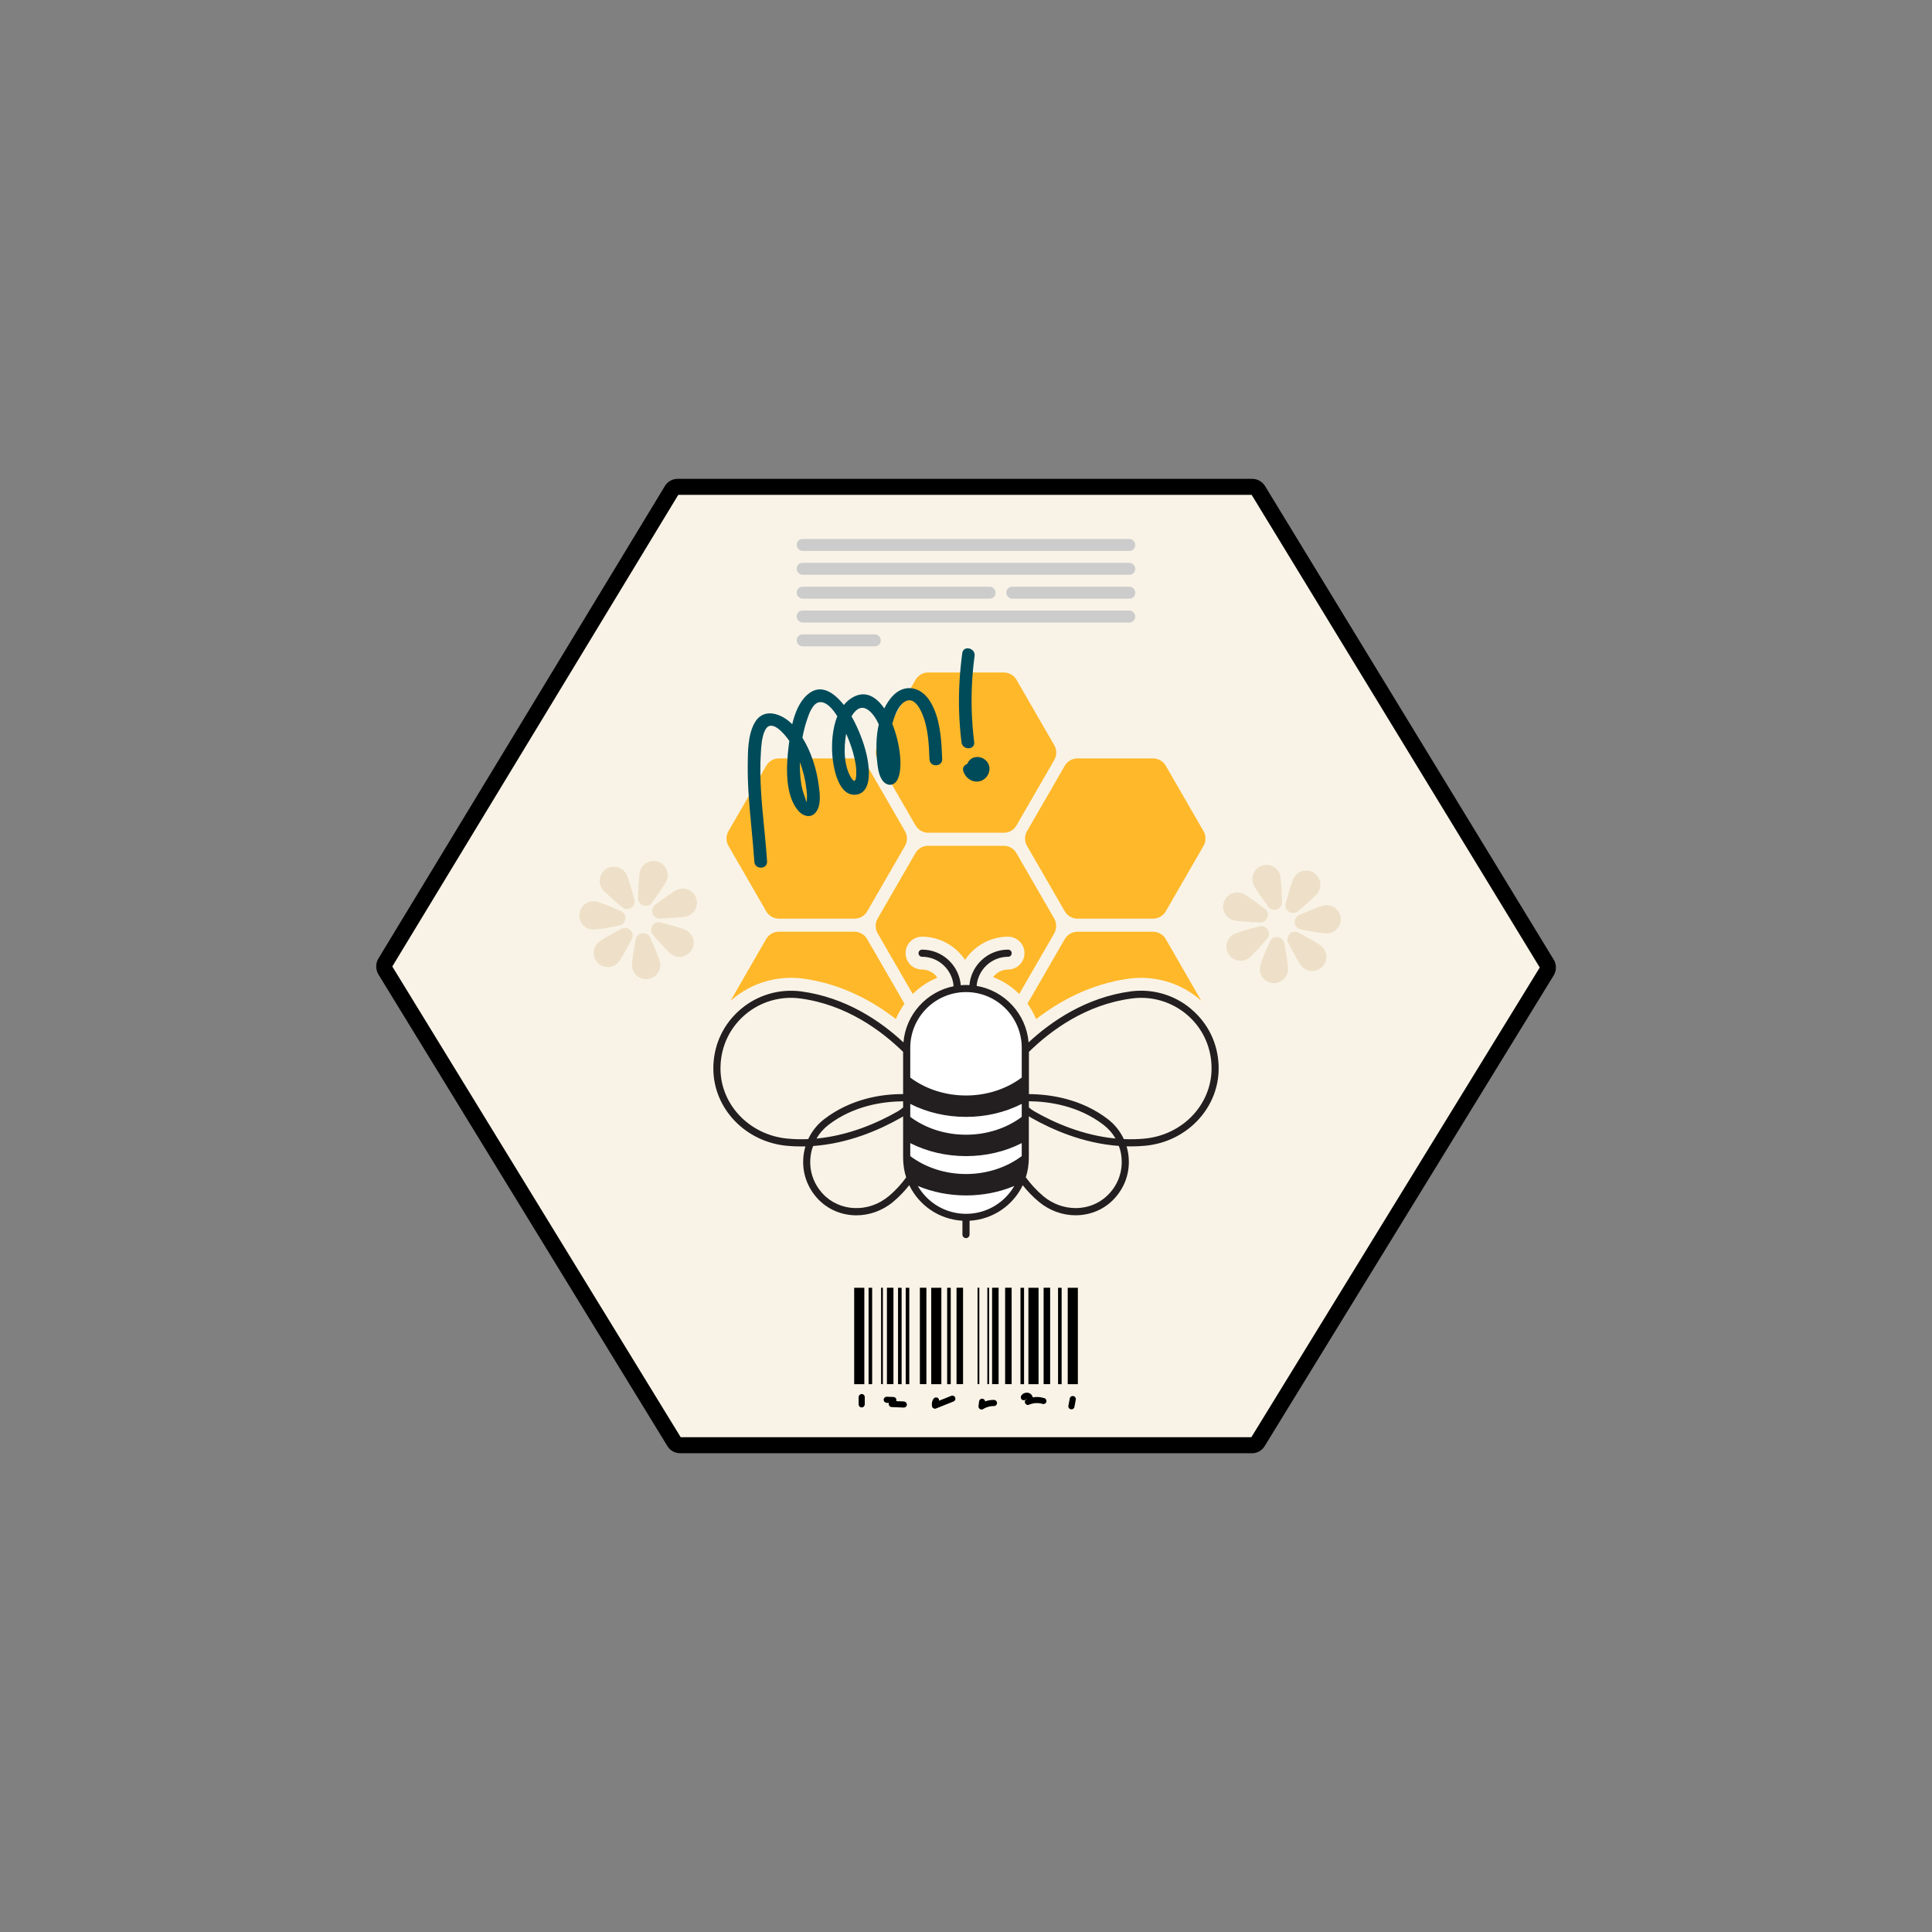 <svg viewBox="0 0 400 400" xmlns="http://www.w3.org/2000/svg" data-name="Ebene 1" id="Ebene_1">
  <rect x="0" y="0" width="400" height="400" fill="#808080" stroke="none"/>
  <g>
    <path fill="#f9f3e7" d="M320.29,199.59l-59.81-98.12c-.26-.42-.72-.68-1.21-.68h-118.98c-.51,0-.98.28-1.23.73l-59.33,97.86c-.25.45-.25,1.01,0,1.46l59.86,97.7c.26.42.71.68,1.2.68h118.43c.49,0,.94-.26,1.2-.68l59.86-97.5c.26-.45.26-1,.01-1.45Z" id="GVH"></path>
    <path d="M259.22,300.87h-118.43c-1.07,0-2.05-.55-2.61-1.47l-59.86-97.7c-.57-1-.57-2.18-.04-3.14l59.36-97.9c.52-.92,1.54-1.52,2.65-1.52h118.98c1.06,0,2.07.56,2.63,1.47l59.85,98.19c.52.95.51,2.13-.03,3.07l-59.89,97.54c-.56.92-1.54,1.47-2.61,1.47ZM140.93,297.56h118.15l59.71-97.25-59.65-97.86h-118.71l-59.21,97.65,59.71,97.46ZM140.5,102.33h0s0,0,0,0Z"></path>
  </g>
  <polygon fill="#fff" points="199.63 204.19 195.68 205.04 192.29 207.2 189.66 210.03 188.25 213.32 187.68 220 187.68 235.34 187.87 240.43 188.72 244.19 190.88 247.67 195.02 250.4 198.88 251.44 201.89 251.44 205 250.5 208.01 248.9 210.93 245.13 212.06 240.52 212.34 228.1 212.06 215.39 211.3 211.25 208.76 207.39 205.47 205.6 201.8 204.76 199.63 204.19"></polygon>
  <g>
    <rect fill="#ccc" ry="1.17" rx="1.17" height="2.47" width="70.07" y="111.59" x="164.96"></rect>
    <rect fill="#ccc" ry="1.17" rx="1.17" height="2.47" width="70.07" y="116.53" x="164.96"></rect>
    <rect fill="#ccc" ry="1.17" rx="1.17" height="2.47" width="26.68" y="121.47" x="208.36"></rect>
    <rect fill="#ccc" ry="1.17" rx="1.17" height="2.47" width="41.15" y="121.47" x="164.96"></rect>
    <rect fill="#ccc" ry="1.17" rx="1.17" height="2.47" width="70.07" y="126.41" x="164.96"></rect>
    <rect fill="#ccc" ry="1.17" rx="1.17" height="2.47" width="17.38" y="131.34" x="164.96"></rect>
  </g>
  <g>
    <rect transform="translate(454.49 98.7) rotate(90)" height="2.1" width="19.96" y="275.54" x="167.92"></rect>
    <rect transform="translate(470.44 82.75) rotate(90)" height="2.1" width="19.96" y="275.54" x="183.87"></rect>
    <rect transform="translate(490.56 62.63) rotate(90)" height="2.1" width="19.96" y="275.54" x="203.99"></rect>
    <rect transform="translate(498.7 54.49) rotate(90)" height="2.1" width="19.96" y="275.54" x="212.13"></rect>
    <rect transform="translate(456.79 96.4) rotate(90)" height=".74" width="19.96" y="276.22" x="170.22"></rect>
    <rect transform="translate(462.89 90.3) rotate(90)" height=".74" width="19.96" y="276.22" x="176.32"></rect>
    <rect transform="translate(464.48 88.71) rotate(90)" height=".74" width="19.96" y="276.22" x="177.91"></rect>
    <rect transform="translate(473.06 80.13) rotate(90)" height=".74" width="19.96" y="276.22" x="186.49"></rect>
    <rect transform="translate(488.24 64.95) rotate(90)" height=".74" width="19.96" y="276.22" x="201.67"></rect>
    <rect transform="translate(496.02 57.17) rotate(90)" height=".74" width="19.96" y="276.22" x="209.45"></rect>
    <rect transform="translate(479.17 74.01) rotate(90)" height=".37" width="19.96" y="276.41" x="192.6"></rect>
    <rect transform="translate(481.2 71.98) rotate(90)" height=".37" width="19.96" y="276.41" x="194.63"></rect>
    <rect transform="translate(459.2 93.98) rotate(90)" height=".37" width="19.96" y="276.41" x="172.63"></rect>
    <rect transform="translate(493.34 59.84) rotate(90)" height="1.35" width="19.96" y="275.92" x="206.77"></rect>
    <rect transform="translate(485.37 67.81) rotate(90)" height="1.35" width="19.96" y="275.92" x="198.8"></rect>
    <rect transform="translate(482.67 70.51) rotate(90)" height="1.35" width="19.96" y="275.92" x="196.1"></rect>
    <rect transform="translate(475.31 77.87) rotate(90)" height="1.35" width="19.96" y="275.92" x="188.74"></rect>
    <rect transform="translate(467.72 85.46) rotate(90)" height="1.35" width="19.96" y="275.92" x="181.15"></rect>
    <rect transform="translate(460.9 92.28) rotate(90)" height="1.35" width="19.96" y="275.92" x="174.33"></rect>
    <path d="M178.65,288.67c-.08-.04-.16-.06-.24-.05-.16,0-.33.06-.45.19-.11.12-.19.28-.19.45v1.5c0,.16.07.33.19.45.06.06.13.11.2.13.08.04.16.06.24.05.16,0,.33-.06.45-.19.11-.12.19-.28.19-.45v-1.5c0-.16-.07-.33-.19-.45-.06-.06-.13-.11-.2-.13Z"></path>
    <path d="M187.12,290.15l-1.58-.06s.02-.04.03-.06c.07-.18,0-.41-.11-.55-.12-.16-.29-.24-.5-.25-.46-.02-.92-.03-1.38-.05-.33-.01-.65.3-.63.63.02.35.28.62.63.63.15,0,.3.01.46.02,0,.02-.02.04-.02.06-.07.18,0,.41.11.55.12.16.29.24.5.25.83.03,1.66.07,2.5.1.33.01.65-.3.63-.63-.02-.36-.28-.62-.63-.63h-.01Z"></path>
    <path d="M197.5,289.03c-.14-.07-.33-.13-.49-.06-.86.34-1.72.68-2.58,1.03.02-.24-.1-.49-.31-.6-.32-.17-.68-.07-.87.23-.13.21-.23.44-.28.68-.06.3-.06.58-.01.88.02.14.17.31.29.38.14.07.33.13.49.06,1.2-.48,2.4-.96,3.6-1.44.16-.06.29-.14.38-.29.08-.14.11-.34.06-.49s-.14-.3-.29-.38h0Z"></path>
    <path d="M205.79,289.83c-.62-.01-1.24.1-1.83.31-.01-.14-.09-.29-.17-.37-.11-.11-.29-.19-.45-.19s-.33.06-.45.19c-.03.04-.07.09-.1.13-.06.1-.09.21-.09.32-.04.32-.08.65-.12.97,0,.11.03.22.09.32s.13.17.23.23c.19.11.45.12.64,0s.38-.22.58-.31c.34-.14.7-.24,1.06-.29.2-.02.4-.04.61-.03.16,0,.34-.07.45-.19.11-.11.19-.29.19-.45-.02-.35-.28-.63-.63-.63h0Z"></path>
    <path d="M216.18,289.47c-.58-.19-1.21-.27-1.81-.23-.19.01-.36.05-.54.08-.05-.21-.14-.4-.29-.57-.56-.65-1.68-.5-2.11.22-.17.28-.07.71.23.87.28.15.61.07.81-.18.01,0,.02-.01.03-.02-.01.01-.02.03-.03.04l.06-.06s.03,0,.04-.01h.02v.03s0,.02-.01.02c-.02.01-.04.03-.07.04.02,0,.03-.01.05-.02h0s-.04.01-.07.02c-.13.06-.26.24-.29.38s-.03.28.03.41c.11.27.45.48.75.37.05-.02.1-.05.15-.07h0s-.04.02-.05.02c.34-.14.7-.23,1.06-.29.36-.04.71-.04,1.07,0,.22.04.44.08.65.15.32.1.71-.12.78-.44.08-.35-.1-.67-.44-.78l-.02.02ZM212.56,289.68h0ZM212.58,289.67h-.01.01ZM212.58,289.67h0s.02-.01.04-.02h0s-.03,0-.04.01h0Z"></path>
    <path d="M222.49,289.16c-.06-.06-.13-.09-.22-.11-.16-.04-.34-.03-.49.06-.13.09-.26.22-.29.38-.09.5-.18,1-.28,1.5-.03.08-.03.17-.01.25,0,.08.03.16.08.24.04.07.09.13.16.18.06.06.13.09.22.11.16.04.34.03.49-.06.13-.09.26-.22.29-.38.09-.5.18-1,.28-1.5.03-.08.03-.17.01-.25,0-.08-.03-.16-.08-.24-.04-.07-.09-.13-.16-.18Z"></path>
  </g>
  <g>
    <path fill="#eee0c8" d="M262.57,187.72c.92,1.25,2.9.57,2.86-.98-.06-2.4-.19-4.94-.44-5.69-.53-1.53-2.2-2.35-3.73-1.83-1.53.53-2.35,2.2-1.83,3.73.26.75,1.72,2.84,3.14,4.77Z"></path>
    <path fill="#eee0c8" d="M255.17,190.47c.75.27,3.29.43,5.69.52,1.55.06,2.26-1.91,1.02-2.85-1.91-1.45-3.98-2.94-4.73-3.2-1.53-.55-3.21.25-3.75,1.78-.55,1.53.25,3.21,1.78,3.75h0Z"></path>
    <path fill="#eee0c8" d="M260.75,191.79c-2.32.59-4.78,1.28-5.45,1.7-1.38.85-1.81,2.66-.95,4.04.85,1.38,2.66,1.81,4.04.95.68-.42,2.39-2.31,3.95-4.12,1.01-1.17-.09-2.96-1.59-2.57h0Z"></path>
    <path fill="#eee0c8" d="M262.91,194.94c-.99,2.19-1.98,4.53-2.07,5.32-.19,1.61.96,3.07,2.57,3.26,1.61.19,3.07-.96,3.26-2.57.09-.79-.32-3.3-.76-5.66-.29-1.53-2.37-1.77-3-.36h0Z"></path>
    <path fill="#eee0c8" d="M268.87,193.1c-1.37-.73-2.86.74-2.15,2.12,1.1,2.13,2.31,4.37,2.87,4.94,1.14,1.15,3,1.17,4.15.03,1.15-1.14,1.17-3,.03-4.15-.56-.57-2.78-1.81-4.9-2.94Z"></path>
    <path fill="#eee0c8" d="M277.57,190.03c-.17-1.61-1.62-2.78-3.23-2.61-.79.08-3.15,1.04-5.35,2-1.42.62-1.2,2.7.32,3.01,2.35.47,4.86.92,5.65.83,1.61-.17,2.78-1.62,2.61-3.23h0Z"></path>
    <path fill="#eee0c8" d="M268.74,188.64c1.84-1.54,3.75-3.23,4.18-3.9.51-.79.57-1.73.28-2.55-.21-.6-.6-1.13-1.18-1.5-.28-.18-.58-.29-.89-.36-1.19-.29-2.48.17-3.17,1.26-.43.67-1.15,3.11-1.77,5.43-.4,1.5,1.36,2.62,2.55,1.63h0Z"></path>
  </g>
  <g>
    <path fill="#eee0c8" d="M138.1,182.14c.52-1.53-.3-3.2-1.83-3.73-1.53-.52-3.2.3-3.73,1.83-.25.75-.38,3.29-.44,5.69-.04,1.55,1.94,2.23,2.86.98,1.42-1.93,2.88-4.02,3.14-4.77Z"></path>
    <path fill="#eee0c8" d="M142.35,189.66c1.53-.54,2.33-2.22,1.78-3.75-.54-1.53-2.22-2.33-3.75-1.78-.75.26-2.82,1.75-4.73,3.2-1.24.94-.53,2.91,1.02,2.85,2.4-.09,4.94-.25,5.69-.52h0Z"></path>
    <path fill="#eee0c8" d="M136.78,190.98c-1.5-.39-2.6,1.4-1.59,2.57,1.56,1.81,3.27,3.7,3.95,4.12,1.38.86,3.19.43,4.04-.95.86-1.38.43-3.19-.95-4.04-.67-.42-3.13-1.11-5.45-1.7h0Z"></path>
    <path fill="#eee0c8" d="M134.62,194.12c-.63-1.41-2.71-1.17-3,.36-.44,2.36-.85,4.87-.76,5.66.19,1.61,1.65,2.76,3.26,2.57,1.61-.19,2.76-1.65,2.57-3.26-.09-.79-1.08-3.13-2.07-5.32h0Z"></path>
    <path fill="#eee0c8" d="M123.76,195.23c-1.14,1.15-1.12,3.01.03,4.15,1.15,1.14,3.01,1.12,4.15-.03.56-.57,1.77-2.81,2.87-4.94.71-1.38-.78-2.85-2.15-2.12-2.12,1.13-4.34,2.37-4.9,2.94Z"></path>
    <path fill="#eee0c8" d="M119.96,189.22c-.17,1.61,1,3.06,2.61,3.23.79.09,3.3-.36,5.65-.83,1.52-.31,1.74-2.39.32-3.01-2.2-.96-4.56-1.92-5.35-2-1.61-.17-3.06,1-3.23,2.61h0Z"></path>
    <path fill="#eee0c8" d="M128.79,187.84c1.19.99,2.95-.13,2.55-1.63-.62-2.32-1.34-4.76-1.77-5.43-.69-1.09-1.98-1.55-3.17-1.26-.31.07-.61.18-.89.36-.58.37-.97.9-1.18,1.5-.29.82-.23,1.76.28,2.55.43.67,2.34,2.36,4.18,3.9h0Z"></path>
  </g>
  <g>
    <path fill="#ffb829" d="M248.76,207.25c-.15-.15-.3-.28-.46-.41-4-3.38-9.29-4.92-14.52-4.23-8.03,1.08-14.56,4.74-19.27,8.39-.47-1.14-1.06-2.22-1.78-3.21l7.72-13.36c.54-.94,1.54-1.52,2.63-1.52h15.65c1.09,0,2.09.58,2.63,1.52l7.39,12.82Z"></path>
    <path fill="#ffb829" d="M218.28,193.23l-7.26,12.56c-1.51-1.5-3.34-2.71-5.4-3.49.71-.95,1.85-1.57,3.09-1.57,1.87,0,3.4-1.53,3.4-3.4s-1.53-3.4-3.4-3.4c-3.67,0-6.98,1.91-8.91,4.8-1.94-2.9-5.24-4.8-8.91-4.8-1.87,0-3.4,1.52-3.4,3.4s1.53,3.4,3.4,3.4c1.31,0,2.48.66,3.18,1.69-1.93.79-3.66,1.95-5.1,3.38l-7.27-12.58c-.54-.94-.54-2.11,0-3.04l7.83-13.55c.54-.94,1.54-1.52,2.63-1.52h15.65c1.09,0,2.09.58,2.63,1.52l7.83,13.55c.54.93.54,2.1,0,3.04Z"></path>
    <path fill="#ffb829" d="M187.27,207.81c-.71.99-1.31,2.05-1.78,3.18-4.7-3.65-11.22-7.31-19.28-8.39-5.21-.68-10.5.85-14.52,4.23-.15.13-.3.27-.46.41l7.39-12.82c.54-.94,1.54-1.52,2.63-1.52h15.65c1.09,0,2.09.58,2.63,1.52l7.73,13.38Z"></path>
    <path fill="#ffb829" d="M223.08,190.2h15.65c1.09,0,2.09-.58,2.63-1.52l7.82-13.55c.54-.94.54-2.1,0-3.04l-7.82-13.55c-.54-.94-1.55-1.52-2.63-1.52h-15.65c-1.09,0-2.09.58-2.63,1.52l-7.82,13.55c-.54.94-.54,2.1,0,3.04l7.82,13.55c.54.94,1.55,1.52,2.63,1.52Z"></path>
    <path fill="#ffb829" d="M192.18,172.41h15.65c1.09,0,2.09-.58,2.63-1.52l7.82-13.55c.54-.94.54-2.1,0-3.04l-7.82-13.55c-.54-.94-1.55-1.52-2.63-1.52h-15.65c-1.09,0-2.09.58-2.63,1.52l-7.82,13.55c-.54.94-.54,2.1,0,3.04l7.82,13.55c.54.94,1.55,1.52,2.63,1.52Z"></path>
    <path fill="#ffb829" d="M161.27,190.2h15.65c1.09,0,2.09-.58,2.63-1.52l7.82-13.55c.54-.94.54-2.1,0-3.04l-7.82-13.55c-.54-.94-1.55-1.52-2.63-1.52h-15.65c-1.09,0-2.09.58-2.63,1.52l-7.82,13.55c-.54.94-.54,2.1,0,3.04l7.82,13.55c.54.94,1.55,1.52,2.63,1.52Z"></path>
  </g>
  <path fill="#231f20" d="M246.59,208.88c-3.44-2.91-7.99-4.22-12.45-3.63-9.25,1.24-16.44,6.16-21.18,10.56-.5-5.93-4.99-10.71-10.76-11.69.28-3.37,3.08-6.03,6.52-6.03.41,0,.74-.33.74-.74s-.33-.74-.74-.74c-4.2,0-7.66,3.24-8.01,7.35-.23-.01-.46-.03-.7-.03-.37,0-.73.02-1.09.05-.35-4.12-3.81-7.37-8.01-7.37-.41,0-.74.33-.74.74s.33.74.74.74c3.46,0,6.28,2.7,6.52,6.1-5.58,1.13-9.9,5.83-10.38,11.63-4.74-4.42-11.93-9.32-21.18-10.56-4.46-.59-8.99.72-12.45,3.63-3.5,2.94-5.54,7.07-5.72,11.68-.01.22-.01.43-.01.65,0,8.24,6.59,15.21,15.27,16.01.99.09,1.96.13,2.94.13.28,0,.58,0,.86-.01-.22.72-.37,1.48-.43,2.24-.28,3.16.77,6.19,2.92,8.54,2.13,2.32,5.07,3.49,8.06,3.49,2.64,0,5.35-.92,7.59-2.78,1.27-1.06,2.39-2.24,3.35-3.46,2.01,4.17,6.16,7.08,11.01,7.36v2.86c0,.41.33.74.74.74s.74-.33.74-.74v-2.86c4.85-.27,9.01-3.18,11.01-7.35.96,1.21,2.07,2.38,3.35,3.44,2.24,1.86,4.95,2.78,7.59,2.78,3,0,5.94-1.17,8.06-3.49,2.16-2.35,3.2-5.38,2.92-8.54-.06-.77-.21-1.52-.43-2.24.28.01.58.01.86.01.97,0,1.95-.04,2.94-.13,8.91-.81,15.61-8.14,15.26-16.66-.18-4.61-2.22-8.74-5.72-11.68ZM211.54,239.36c-3.2,2.39-7.27,3.71-11.53,3.71s-8.34-1.31-11.55-3.71v-2.69c3.46,1.76,7.43,2.69,11.55,2.69s8.06-.93,11.53-2.69v2.69ZM186.98,229.29c-.37.32-.77.61-1.21.86-4.12,2.35-10.01,4.93-16.72,5.58.62-1.09,1.48-2.07,2.5-2.85,5.14-3.93,11.15-4.83,15.43-4.87v1.28ZM200.01,234.93c-4.28,0-8.34-1.3-11.55-3.69v-2.69c3.46,1.76,7.43,2.69,11.55,2.69s8.06-.93,11.53-2.69v2.69c-3.2,2.39-7.27,3.69-11.53,3.69ZM213.02,228c4.28.04,10.29.95,15.43,4.87,1.02.78,1.88,1.76,2.5,2.85-6.71-.65-12.61-3.23-16.72-5.58-.44-.25-.84-.53-1.21-.86v-1.28ZM188.46,216.93c0-6.37,5.18-11.53,11.55-11.53s11.53,5.17,11.53,11.53v6.17c-3.2,2.39-7.27,3.71-11.53,3.71s-8.34-1.31-11.55-3.71v-6.17ZM163.09,235.74c-8.12-.74-14.24-7.38-13.91-15.12.16-4.18,2.01-7.95,5.18-10.62,3.13-2.63,7.27-3.83,11.31-3.28,9.51,1.26,16.78,6.62,21.31,11.06v8.74c-4.52-.03-10.87.99-16.33,5.18-1.43,1.09-2.57,2.53-3.32,4.14-1.39.06-2.81.03-4.24-.1ZM183.95,247.69c-4.15,3.46-10.15,3.2-13.62-.56-1.88-2.04-2.79-4.67-2.54-7.41.07-.84.25-1.67.56-2.45,7.31-.53,13.71-3.32,18.14-5.83.16-.09.32-.19.49-.31v8.65c0,.65.06,1.28.15,1.9.01.08.02.15.03.23.1.64.26,1.26.45,1.86-1.02,1.4-2.23,2.75-3.66,3.93ZM200.01,251.31h0s0,0,0,0c0,0,0,0,0,0-4.27,0-8-2.33-9.99-5.77,3.07,1.28,6.48,1.96,10,1.96s6.91-.68,9.98-1.96c-1.99,3.44-5.72,5.77-9.98,5.77ZM232.2,239.71c.25,2.75-.66,5.38-2.54,7.41-1.85,1.99-4.37,3-6.97,3-2.32,0-4.68-.81-6.65-2.44-1.43-1.2-2.64-2.54-3.66-3.93.19-.6.35-1.22.45-1.86.01-.08.02-.15.03-.23.09-.62.15-1.25.15-1.9v-8.65c.16.12.32.22.49.31,4.43,2.51,10.83,5.3,18.14,5.83.31.78.49,1.61.56,2.45ZM236.92,235.74c-1.43.13-2.85.16-4.24.1-.75-1.61-1.89-3.04-3.32-4.14-5.46-4.18-11.81-5.14-16.33-5.18v-8.74c4.53-4.45,11.8-9.81,21.31-11.06.65-.09,1.28-.13,1.92-.13,3.41,0,6.75,1.2,9.39,3.41,3.18,2.67,5.02,6.44,5.18,10.62.01.19.01.4.01.59,0,7.49-6.01,13.81-13.93,14.53Z"></path>
  <g>
    <path fill="#004b5a" d="M192.34,144.86c-1.94-2.77-5.2-3.3-7.57-.72-.68.74-1.23,1.6-1.69,2.53-1.82-2.65-4.27-3.96-7.09-1.93-.48.34-.91.77-1.28,1.22-2.02-2.56-4.82-4.6-7.6-2.09-1.65,1.48-2.53,3.75-3.09,6.07-2.2-2.23-6-3.59-7.83-.21-1.36,2.51-1.35,5.84-1.38,8.61-.05,4.34.35,8.64.76,12.95.22,2.37.45,4.73.61,7.12.1,1.68,2.73,1.62,2.63-.07-.15-2.35-.38-4.7-.61-7.05-.5-5.15-1.01-10.29-.67-15.48.09-1.48.2-3.27.87-4.62,1.25-2.5,3.9.59,5.02,2.21-.04.32-.09.63-.12.92-.51,4.03-.92,10.46,2.15,13.72.91.97,2.36,1.34,3.34.27,1.3-1.42.96-4,.72-5.73-.45-3.38-1.55-6.89-3.38-9.85.23-1.22.53-2.44.91-3.59.37-1.09,1.16-3.59,2.63-3.76,1.38-.15,2.67,1.28,3.68,2.92-1.03,2.57-1.21,5.71-1.02,8.12.16,2.06.9,6.49,3.17,7.77.51.28,1.09.42,1.78.33,3.13-.42,2.75-5,2.35-7.23,0-.06-.03-.11-.03-.17-.5-2.65-1.47-5.23-2.67-7.64-.18-.35-.39-.75-.63-1.16.32-.57.72-1.09,1.23-1.44,1.38-.94,2.67.31,3.48,1.44.37.52.67,1.08.93,1.65-.29,1.29-.44,2.62-.48,3.93-.03,1.15,0,2.27.1,3.32.15,1.47.3,3.47,1.35,4.61.97,1.04,2.28.81,2.92-.45,1.13-2.18.59-7.35-1.09-11.54.17-.64.44-1.46.79-2.24.52-1.15,1.26-2.24,2.28-2.55,1.19-.35,2.09.73,2.65,1.77.15.26.27.51.37.73,1.34,3.03,1.48,6.41,1.61,9.66.07,1.69,2.7,1.62,2.63-.07-.14-3.33-.3-7.15-1.68-10.33-.3-.69-.64-1.37-1.08-1.98l-.02.03h0v.02ZM166.96,163.33c.07.63.15,1.31.1,1.94-.09,1.53-.09.55-.53-.56-.62-1.59-.82-3.34-.9-5.03-.03-.62-.03-1.26-.02-1.89.67,1.79,1.14,3.67,1.33,5.55h0ZM176.92,157.02c.16.71.29,1.41.34,2.14.06.93.11,3.65-.98,1.95-1.61-2.5-1.61-6.28-1.09-9.2.03.06.05.11.08.17.69,1.59,1.27,3.25,1.65,4.94h0Z"></path>
    <path fill="#004b5a" d="M201.69,153.63c-.28-2.26-.45-4.52-.51-6.77-.09-3.68.09-7.37.6-11.04.23-1.66-2.32-2.28-2.55-.61-.53,3.88-.76,7.77-.67,11.65.06,2.28.22,4.56.51,6.84.21,1.67,2.84,1.61,2.63-.07h0Z"></path>
    <path fill="#004b5a" d="M204.65,158.17c-.68-1.44-2.72-1.98-3.9-.79-.22.22-.38.5-.5.79-.6.21-1.06.78-.79,1.56.5,1.45,2,2.44,3.54,1.97,1.44-.44,2.29-2.15,1.64-3.53h0Z"></path>
  </g>
</svg>